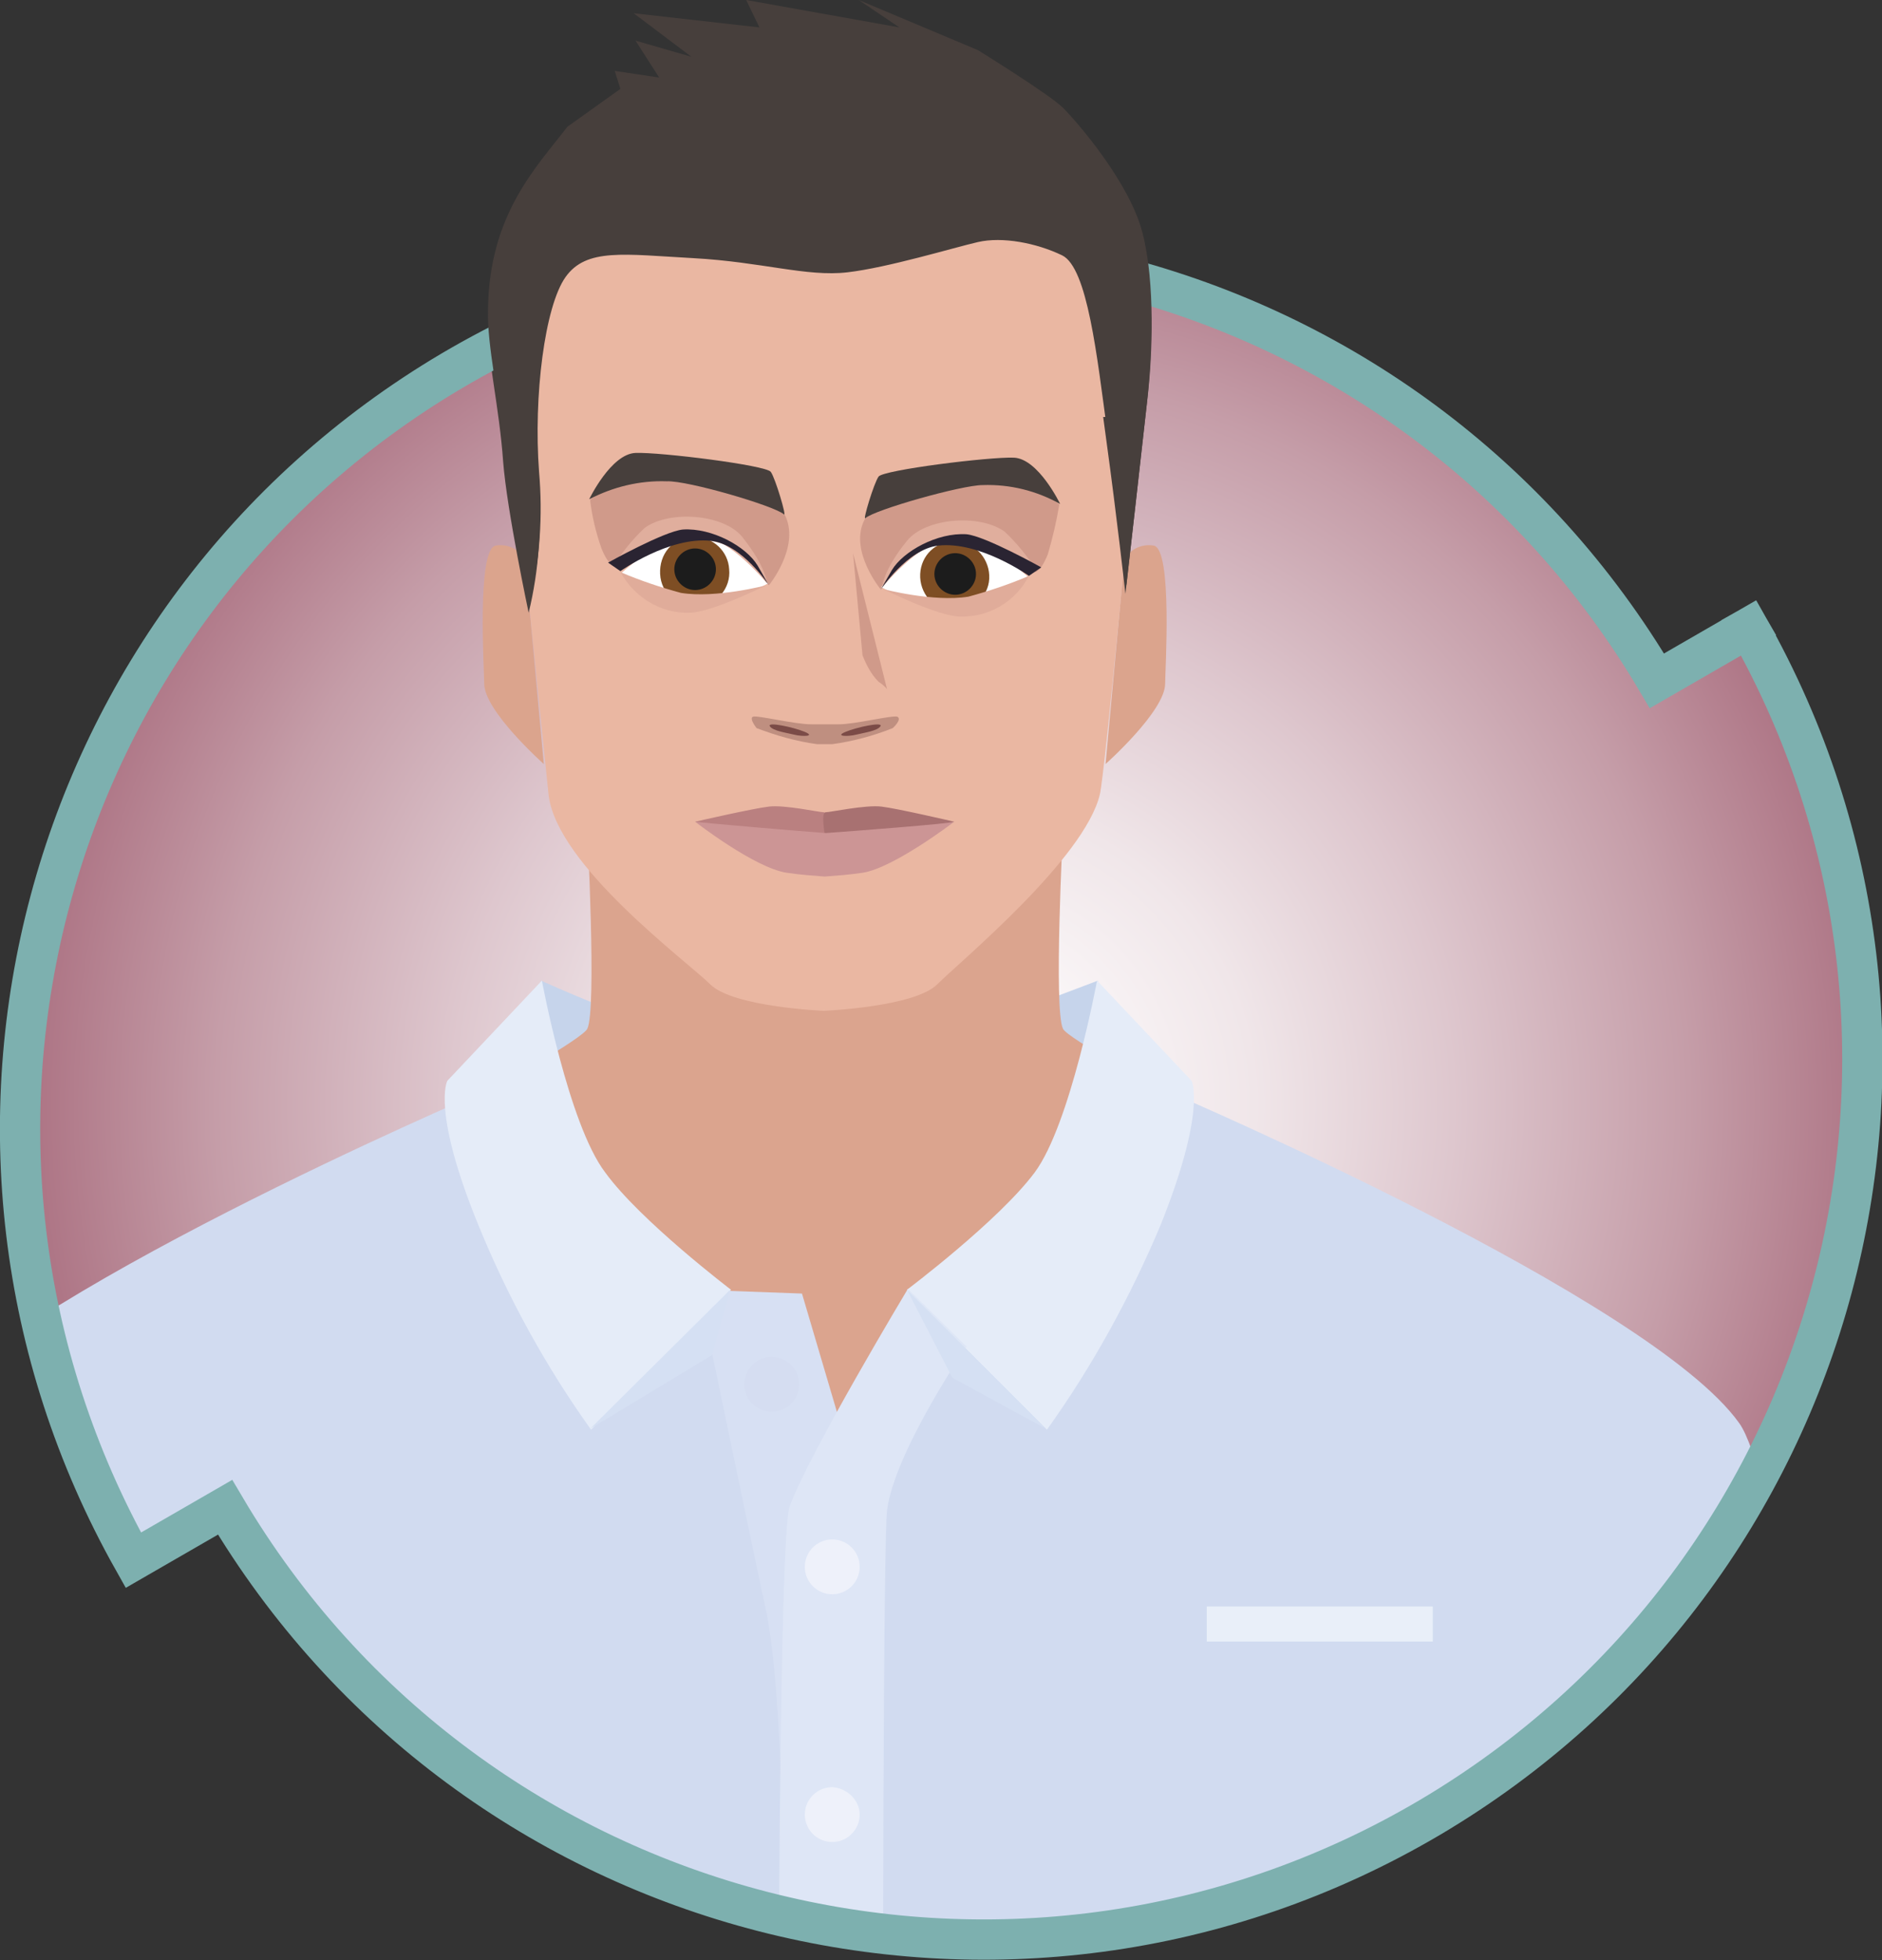 <?xml version="1.0" encoding="UTF-8"?> <!-- Generator: Adobe Illustrator 24.0.3, SVG Export Plug-In . SVG Version: 6.00 Build 0) --> <svg xmlns="http://www.w3.org/2000/svg" xmlns:xlink="http://www.w3.org/1999/xlink" id="Layer_1" x="0px" y="0px" viewBox="0 0 199 207.3" style="enable-background:new 0 0 199 207.3;" xml:space="preserve"><rect x="0" y="0" width="199" height="207.3" fill="#333333" stroke="none"/> <style type="text/css"> .st0{clip-path:url(#SVGID_2_);} .st1{fill:url(#SVGID_3_);} .st2{fill:none;} .st3{clip-path:url(#SVGID_5_);} .st4{fill:#C6D4EB;} .st5{fill:#DBA48E;} .st6{fill:#DBA48D;} .st7{fill:#EAB7A2;} .st8{fill:#E0A98D;} .st9{fill:#BA8080;} .st10{fill:#A87171;} .st11{fill:#CC9595;} .st12{fill:#FFFFFF;} .st13{fill:#D09A8A;} .st14{fill:#473F3C;} .st15{fill:#7E4E24;} .st16{fill:#1C1C1C;} .st17{fill:#E0AC9A;} .st18{fill:#E0AE9D;} .st19{fill:#2A2432;} .st20{fill:#BF8F80;} .st21{fill:#7B4B47;} .st22{fill:#D1DBF0;} .st23{fill:#E5ECF8;} .st24{fill:#D7E0F3;} .st25{fill:#DEE6F6;} .st26{fill:#EEF1FA;} .st27{fill:#D0E7F5;} .st28{fill:#D5DDF1;} .st29{fill:#D5E0F3;} .st30{fill:#C5E6F7;} .st31{fill:#F8F1EB;} .st32{fill:#917B6A;} .st33{fill:#A88D7D;} .st34{fill:none;stroke:#A88871;stroke-width:0.26;stroke-linecap:round;stroke-linejoin:round;} .st35{fill:#B09480;} .st36{fill:#EEDBC9;} .st37{fill:#EDD9C6;} .st38{fill:#E9EFF9;} .st39{fill:none;stroke:#7DB0AF;stroke-width:4.26;stroke-linecap:square;stroke-miterlimit:10;} </style> <title>Asset 2</title> <g id="Layer_2_1_"> <g id="_16_GRID._13_54_26_54_13"> <g> <defs> <path id="SVGID_1_" d="M48.4,38C4,63.7-11.2,120.5,14.4,165l9.7-5.6c26.1,44.2,83.2,58.9,127.4,32.8 c43.6-25.8,58.6-81.7,33.7-125.8l-9.7,5.6C149.8,27.6,92.9,12.3,48.4,38"></path> </defs> <clipPath id="SVGID_2_"> <use xlink:href="#SVGID_1_" style="overflow:visible;"></use> </clipPath> <g class="st0"> <radialGradient id="SVGID_3_" cx="-1557.119" cy="-293.753" r="1.11" gradientTransform="matrix(89.58 0 0 89.58 139587.953 26431.131)" gradientUnits="userSpaceOnUse"> <stop offset="0" style="stop-color:#FFFFFF"></stop> <stop offset="0.13" style="stop-color:#FBF8F9"></stop> <stop offset="0.32" style="stop-color:#F0E6E9"></stop> <stop offset="0.53" style="stop-color:#DEC7CE"></stop> <stop offset="0.78" style="stop-color:#C59DA8"></stop> <stop offset="1" style="stop-color:#AA6F80"></stop> </radialGradient> <rect x="-11.3" y="25.5" class="st1" width="222.1" height="193.6"></rect> </g> </g> <path class="st2" d="M48.2,38c-44.4,25.7-59.7,82.5-34,127l9.7-5.6c26.1,44.2,83.2,58.9,127.4,32.8 c43.6-25.8,58.6-81.7,33.7-125.8l-9.7,5.6C149.5,27.6,92.7,12.3,48.2,38"></path> <path class="st2" d="M184.9,66.4l-9.7,5.6C149.1,27.8,92.1,13.1,47.8,39.2C4.2,65-10.7,120.9,14.1,165l9.7-5.6 c26.1,44.2,83.2,58.9,127.4,32.8C194.8,166.4,209.8,110.5,184.9,66.4"></path> <path class="st2" d="M184.9,66.4l-9.7,5.6C149.1,27.8,92.1,13.1,47.8,39.2C4.2,65-10.7,120.9,14.1,165l9.7-5.6 c26.1,44.2,83.2,58.9,127.4,32.8C194.8,166.4,209.8,110.5,184.9,66.4"></path> <g> <defs> <path id="SVGID_4_" d="M184.9,66.4l-9.7,5.6C149.1,27.8,92.1,13.1,47.8,39.2C4.2,65-10.7,120.9,14.1,165l9.7-5.6 c26.1,44.2,83.2,58.9,127.4,32.8C194.8,166.4,209.8,110.5,184.9,66.4"></path> </defs> <clipPath id="SVGID_5_"> <use xlink:href="#SVGID_4_" style="overflow:visible;"></use> </clipPath> <g class="st3"> <g> <path class="st4" d="M57.2,103.7c0,0,11.4,5.2,15.2,5.4s27.2,0.5,29.3-0.1s14.4-5.3,14.4-5.3s-4.1,20-7.2,22.5s-44,0.6-44,0.6 S56.5,115.7,57.2,103.7z"></path> <g> <path class="st5" d="M166.4,139.8c-18.9-11.7-53-29-54-31s0-21,0-21H62.1c0,0,1,19,0,21s-33.3,19.2-54,30.9 c-14,7.9,10.9,72.3,10.9,72.3s8.8,59.8,9.1,63.4c0.8,10.5-0.9,43.1-0.9,43.1s0.3,2.9,11.5,5.4s36.2,3.9,48.5,3.9 s37.3-1.4,48.5-3.9s11.4-5.4,11.4-5.4s-1.7-32.5-0.8-43.1c0.3-3.6,9.1-63.4,9.1-63.4S180.1,148.3,166.4,139.8z"></path> <path class="st6" d="M118.9,59.1c0.7-1.1,1.9-1.6,3.1-1.4c2,0.4,1.2,13.2,1.2,14.6c0,2.9-6.3,8.5-6.3,8.5L118.9,59.1z"></path> <path class="st6" d="M55.5,59.1c-0.7-1.1-1.9-1.6-3.1-1.4c-2,0.4-1.2,13.2-1.2,14.6c0,2.9,6.3,8.5,6.3,8.5L55.5,59.1z"></path> <path class="st7" d="M93.1,11.6c-3.9-0.4-7.9-0.4-11.8,0C69.8,12.5,52.8,28,54.1,45.2c0.4,5,3.7,36.8,3.9,38.8 c0.8,7.5,14.7,17.7,17.1,20.1s12,2.8,12,2.8s9.6-0.4,12-2.8s15.6-13.3,17.2-20.1c0.5-2,3.5-33.9,3.9-38.8 C121.6,28,104.5,12.5,93.1,11.6z"></path> </g> <g> <path class="st8" d="M-17.6,200.9L-21,257c-3,21.1,7.2,100.6,7.2,100.6l20.6-2.1l15-143.8v-79.5c0,0-23.3,10.8-30.5,20.4 C-19.8,167.5-17.6,200.9-17.6,200.9z"></path> <path class="st8" d="M-1.3,423.9c-2.2-3-18.1-23.2-18.7-27.4c-0.8-6,6.2-38.9,6.2-38.9l20.6-2.1c0,0,4.7,16.6,5.3,18.9 s0,28.4-0.1,29.7s-6.9,1-7.2-1s-3.6-16.5-3.6-16.5l0,0l-1.2,15.3c0,0,7.1,12.6,8,14.5C8.7,417.7,0.9,426.9-1.3,423.9z"></path> </g> <g> <path class="st8" d="M192.3,200.9l3.4,56.1c3,21.1-7.2,100.6-7.2,100.6l-20.6-2.1l-15-143.8v-79.5c0,0,23.3,10.8,30.5,20.4 C194.5,167.5,192.3,200.9,192.3,200.9z"></path> <path class="st8" d="M176,423.9c2.2-3,18.1-23.2,18.7-27.4c0.8-6-6.2-38.9-6.2-38.9l-20.6-2.1c0,0-4.7,16.6-5.3,18.9 s0,28.4,0.1,29.7s7,1,7.2-1s3.5-16.5,3.5-16.5l0,0l1.2,15.3c0,0-7.1,12.6-8,14.5C166,417.7,173.8,426.9,176,423.9z"></path> </g> <g> <path class="st9" d="M73.5,86.9c0,0,6.1-1.4,7.8-1.6s5.3,0.6,5.8,0.6s0.1,2.3,0.1,2.3S78.8,88.8,73.5,86.9z"></path> <path class="st10" d="M100.9,86.9c0,0-6-1.4-7.7-1.6s-5.4,0.6-5.9,0.6s-0.1,2.3-0.1,2.3S95.6,88.8,100.9,86.9z"></path> <path class="st11" d="M100.9,86.9c-0.3,0.2-10.8,1-13.6,1.2C84.5,87.9,74,87,73.5,86.9c0,0,6.3,4.9,9.7,5.4 c1.3,0.2,2.7,0.3,4,0.4c1.3-0.1,2.7-0.2,4-0.4C94.5,91.8,100.9,86.9,100.9,86.9z"></path> </g> <g> <path class="st12" d="M65.7,60.6c0,0,3.4-3,4.9-3.3s4.7-0.5,6.7,0.6c1.5,1,2.9,2.3,3.9,3.8c-2.2,1.2-4.6,1.8-7.1,1.8 C69.7,63.6,67.5,62.4,65.7,60.6z"></path> <path class="st13" d="M81.3,61.9c0,0,3.2-3.9,1.8-7.2s-6.8-3.1-11.1-3.8c-4.9-0.9-9.6,1.6-9.6,2c0.2,1.7,0.6,3.4,1.2,5.1 c0.8,2,1.5,1.9,1.5,1.9s3.3-1.5,4.2-2c1.6-0.7,3.4-1,5.2-1.2C78.8,56.7,81.3,61.9,81.3,61.9z"></path> <path class="st14" d="M62.3,52.8c0,0,2.3-4.8,4.9-4.9s13.8,1.3,14.3,2s1.7,4.8,1.4,4.5c-1-0.9-10.2-3.6-12.4-3.5 C67.6,50.8,64.8,51.5,62.3,52.8z"></path> <g> <path class="st15" d="M77.1,60.2c0.2,2-1.3,3.8-3.4,3.9c-2,0.2-3.8-1.3-3.9-3.4s1.3-3.8,3.4-3.9c0.1,0,0.2,0,0.3,0 C75.4,56.8,77,58.3,77.1,60.2z"></path> <path class="st16" d="M75.7,60.2c0,1.2-1,2.2-2.2,2.2c-1.2,0-2.2-1-2.2-2.2c0-1.2,1-2.2,2.2-2.2C74.7,58,75.7,59,75.7,60.2 C75.7,60.2,75.7,60.2,75.7,60.2z"></path> </g> <path class="st17" d="M65.6,60.5c2.1,0.9,4.2,1.6,6.4,2.2c3.7,0.6,9-0.8,9-0.8s-5.8,2.9-8.1,2.9 C69.9,64.9,67.1,63.2,65.6,60.5z"></path> <path class="st18" d="M64.8,59.9c1-1.5,2.1-2.9,3.4-4.1c2.7-1.9,8.4-1.4,10.3,1c2.6,3.3,2.6,4.9,2.6,4.9s-3.9-4.8-6.8-4.9 S66.1,58.9,64.8,59.9z"></path> <path class="st19" d="M64.3,59.5c0,0,5.9-3.3,7.9-3.5c3.1-0.2,6.7,1.8,7.9,3.8l1.2,2.1c0,0-2.8-4.3-6.1-4.7 c-4.4-0.5-9.6,3.2-9.6,3.2L64.3,59.5z"></path> </g> <g> <path class="st20" d="M94.9,75.8c-0.5-0.2-4.5,0.8-6.2,0.8h-2.9c-1.8,0-5.8-1-6.2-0.8S80,77,80,77c2.1,0.8,4.2,1.4,6.4,1.7H88 c2.2-0.3,4.4-0.9,6.4-1.7C94.4,77,95.4,76.1,94.9,75.8z"></path> <path class="st21" d="M84,77.7c-0.8-0.2-2.3-0.4-2.6-0.9s2.5,0.1,3.7,0.6S84.8,77.9,84,77.7z"></path> <path class="st21" d="M90.5,77.7c0.8-0.2,2.3-0.4,2.6-0.9s-2.5,0.1-3.7,0.6S89.7,77.9,90.5,77.7z"></path> </g> <g> <path class="st12" d="M108.7,61c0,0-3.4-3-4.9-3.3s-4.7-0.5-6.7,0.6c-1.5,1-2.9,2.3-3.9,3.8c2.2,1.2,4.6,1.8,7.1,1.8 C104.7,64,106.9,62.8,108.7,61z"></path> <path class="st13" d="M93.1,62.3c0,0-3.2-3.9-1.8-7.1s6.8-3.1,11.1-3.8c4.9-0.9,9.6,1.6,9.6,2c-0.3,1.8-0.7,3.5-1.2,5.2 c-0.8,2-1.4,1.9-1.4,1.9s-3.3-1.6-4.2-2c-1.6-0.6-3.4-1-5.2-1.1C95.5,57.1,93.1,62.3,93.1,62.3z"></path> <path class="st14" d="M112.1,53.3c0,0-2.3-4.8-4.9-4.9s-13.8,1.3-14.3,2s-1.7,4.7-1.4,4.4c1-0.9,10.2-3.5,12.4-3.5 C106.8,51.2,109.6,51.9,112.1,53.3z"></path> <g> <path class="st15" d="M97.3,60.7c-0.1,2,1.4,3.8,3.4,3.9s3.8-1.4,3.9-3.4c0.1-2-1.4-3.8-3.4-3.9c-0.1,0-0.2,0-0.3,0 C99,57.2,97.4,58.7,97.3,60.7z"></path> <path class="st16" d="M98.8,60.7c0,1.2,1,2.2,2.2,2.2c1.2,0,2.2-1,2.2-2.2s-1-2.2-2.2-2.2l0,0C99.8,58.5,98.8,59.5,98.8,60.7 z"></path> </g> <path class="st17" d="M108.8,60.9c-2.1,0.9-4.2,1.6-6.4,2.2c-3.7,0.6-9-0.8-9-0.8s5.8,2.9,8.1,2.9 C104.6,65.3,107.4,63.6,108.8,60.9z"></path> <path class="st18" d="M109.6,60.3c-1-1.5-2.1-2.9-3.4-4.1c-2.7-1.9-8.4-1.4-10.3,1c-2.6,3.2-2.6,4.9-2.6,4.9s3.9-4.8,6.8-4.9 S108.3,59.3,109.6,60.3z"></path> <path class="st19" d="M110.1,60c0,0-5.9-3.3-7.9-3.5c-3.1-0.2-6.7,1.8-7.9,3.8l-1.2,2.1c0,0,2.8-4.3,6.1-4.7 c4.4-0.5,9.6,3.2,9.6,3.2L110.1,60z"></path> </g> <path class="st13" d="M90.2,58.5l1,10.8c0.4,1,0.9,2,1.7,2.8c0.3,0.2,0.7,0.5,0.9,0.8L90.2,58.5z"></path> <path class="st22" d="M196.2,228.4c-3.2-41.9-8.9-73.2-12.3-77.9c-9.4-13.2-59.8-34.8-59.8-34.8l-36.8,36.1l-36.8-36.1 c0,0-50.5,21.6-59.9,34.8c-3.3,4.7-10.2,36.1-13.4,77.9c-4.4,57.6,1.5,131.8,1.5,131.8l30.9-5l12.2-129.8v120.8l65.5,0 l64.5-0.2l0.5-123.3L165,355.2l30.9,5C195.8,360.2,200.6,286,196.2,228.4z"></path> <path class="st23" d="M95.9,136.4l14.8,14.8c4.8-6.7,8.8-14,12-21.6c4.9-12.2,3.3-15.3,3.3-15.3l-10-10.6 c0,0-2.8,15.2-6.6,20.3C105.6,129.1,95.9,136.4,95.9,136.4z"></path> <path class="st24" d="M73.9,136.4c0,0,6.1,29.4,7.1,33.9c1.2,5.6,1.6,18.1,1.6,18.1l10.3-4.8L91,157.8l-6.2-21L73.9,136.4z"></path> <path class="st25" d="M82.6,346l10.9,0.2c0,0-0.5-180.3,0.3-186.5s8.4-17.3,8.4-17.3l-6.2-6.1c0,0-10.4,17.3-12.5,23 S82.6,346,82.6,346z"></path> <path class="st26" d="M90.9,165.7c0,1.6-1.3,2.9-2.9,2.9c-1.6,0-2.9-1.3-2.9-2.9c0-1.6,1.3-2.9,2.9-2.9l0,0 C89.6,162.8,90.9,164.1,90.9,165.7z"></path> <path class="st26" d="M90.9,191.9c0,1.6-1.3,2.9-2.9,2.9c-1.6,0-2.9-1.3-2.9-2.9c0-1.6,1.3-2.9,2.9-2.9l0,0 C89.6,189.1,90.9,190.4,90.9,191.9z"></path> <path class="st26" d="M90.9,214.5c0,1.6-1.3,2.9-2.9,2.9c-1.6,0-2.9-1.3-2.9-2.9c0-1.6,1.3-2.9,2.9-2.9 C89.6,211.6,90.9,212.9,90.9,214.5C90.9,214.5,90.9,214.5,90.9,214.5z"></path> <path class="st27" d="M90.9,239.1c0,1.6-1.3,2.9-2.9,2.9c-1.6,0-2.9-1.3-2.9-2.9c0-1.6,1.3-2.9,2.9-2.9l0,0 C89.6,236.2,90.9,237.5,90.9,239.1C90.9,239,90.9,239,90.9,239.1z"></path> <path class="st27" d="M90.9,263c0,1.6-1.3,2.9-2.9,2.9s-2.9-1.3-2.9-2.9c0-1.6,1.3-2.9,2.9-2.9l0,0 C89.6,260.1,90.9,261.4,90.9,263z"></path> <path class="st27" d="M90.9,286c0,1.6-1.3,2.9-2.9,2.9s-2.9-1.3-2.9-2.9c0-1.6,1.3-2.9,2.9-2.9l0,0 C89.6,283.1,90.9,284.4,90.9,286z"></path> <path class="st27" d="M90.9,309.9c0,1.6-1.3,2.9-2.9,2.9c-1.6,0-2.9-1.3-2.9-2.9c0-1.6,1.3-2.9,2.9-2.9 C89.6,307,90.9,308.3,90.9,309.9C90.9,309.9,90.9,309.9,90.9,309.9z"></path> <path class="st28" d="M84.5,146.4c0,1.6-1.3,2.9-2.9,2.9c-1.6,0-2.9-1.3-2.9-2.9c0-1.6,1.3-2.9,2.9-2.9c0,0,0,0,0,0 C83.2,143.5,84.5,144.8,84.5,146.4z"></path> <path class="st23" d="M77.3,136.4l-14.8,14.8c-4.8-6.7-8.8-14-11.9-21.6c-5-12.2-3.3-15.3-3.3-15.3l10-10.6 c0,0,2.8,15.2,6.7,20.3C67.7,129.1,77.3,136.4,77.3,136.4z"></path> <g> <polygon class="st29" points="62.4,151.1 77.2,136.4 75.3,143.3 "></polygon> <polygon class="st29" points="110.6,151.1 95.9,136.4 100.7,145.7 "></polygon> </g> <polygon class="st30" points="143,332.2 93.6,346.3 153.7,345.7 151.3,212.3 "></polygon> <polygon class="st30" points="20.5,246 25.8,195.6 26.3,225.8 "></polygon> <g> <g> <path class="st31" d="M87.5,386.6l6.5-63.4c0,0-8,0.3-33.2-1.1s-32.6-7.6-32.6-7.6s-2.3,19.8-3.9,46.6 c-6,102.2,11.1,158.6,8.3,181.5c-0.9,7.2-7.1,43.7-8,54.4c-0.8,9.4,7,70.8,7,78.5s-11.1,24.3-11.1,24.3l2.6,8.4h34.9l1.6-8.4 c0,0-6.9-20.1-6.9-23.7c0-5.8,15.6-67.3,15.6-87.5s-4.8-33.9,1.6-51.9C75.3,521.7,87.5,386.6,87.5,386.6z"></path> <path class="st31" d="M88.4,386.6l-6.6-63.4c0,0,8,0.3,33.2-1.1s32.6-7.6,32.6-7.6s2.3,19.8,3.9,46.6 c6.1,102.2-11.1,158.6-8.2,181.5c0.9,7.2,7.1,43.7,8,54.4c0.8,9.4-7,70.8-7,78.5s11.1,24.3,11.1,24.3l-2.6,8.4h-34.9 l-1.6-8.4c0,0,6.9-20.1,6.9-23.7c0-5.8-15.6-67.3-15.6-87.5s4.8-33.9-1.6-51.9C100.7,521.7,88.4,386.6,88.4,386.6z"></path> </g> <g> <g> <path class="st32" d="M19.1,699.1c0,1.5,0.1,3,0.3,4.5c0.2,1,5.3,9.4,12.1,12c8.6,3.3,12.6,2.2,18.1-0.2 c6.6-3,11-10.5,11.3-11.6c0.2-1.5,0.2-2.9,0.1-4.4L19.1,699.1z"></path> <path class="st33" d="M58.4,691.9c-2.1-3.4-3.1-7.3-3-11.3c-5-1.3-10.1-1.8-15.2-1.6c-8.4-0.4-11.2,1.6-11.2,1.6 c-1.7,3.9-3.7,7.6-5.8,11.3c-3.5,5.9-4.1,7.2-4.1,7.2c1.9,8.4,13.5,14.1,20.1,14.1c7.8,0.6,19.7-4.8,21.6-13.2 C60.8,700,61.8,697.9,58.4,691.9z"></path> <polyline class="st34" points="29.3,682.6 53.4,685.6 28.8,688.8 54.6,692.5 28.4,692.7 54.1,689 29.4,684.9 53,681.9 "></polyline> </g> <g> <path class="st32" d="M156.9,699.1c0,1.5-0.1,3-0.2,4.5c-0.2,1-5.3,9.4-12.1,12c-8.6,3.3-12.6,2.2-18.1-0.2 c-6.6-3-11-10.5-11.3-11.6c-0.1-1.6-0.2-3.2-0.1-4.8L156.9,699.1z"></path> <path class="st33" d="M117.6,691.9c2.1-3.4,3.1-7.3,3-11.3c5-1.3,10.1-1.8,15.2-1.6c8.4-0.4,11.2,1.6,11.2,1.6 c1.7,3.9,3.7,7.6,5.8,11.3c3.5,5.9,4.1,7.2,4.1,7.2c-1.9,8.4-13.7,14.1-20.2,14.1c-7.8,0.6-19.6-4.9-21.5-13.2 C115.2,700,114.2,697.9,117.6,691.9z"></path> <polyline class="st34" points="146.7,682.6 122.6,685.6 147.3,688.8 121.4,692.5 147.6,692.7 121.9,689 146.6,684.9 123,681.9 "></polyline> </g> <path class="st35" d="M51.8,700.7c0,2.7-5.3,4.8-11.8,4.8s-11.8-2.2-11.8-4.8s5.3-4.8,11.8-4.8S51.8,698,51.8,700.7z"></path> <path class="st35" d="M147.8,700.7c0,2.7-5.3,4.8-11.8,4.8s-11.7-2.2-11.7-4.8s5.3-4.8,11.7-4.8S147.8,698,147.8,700.7z"></path> </g> <g> <polygon class="st36" points="154,338.4 151.7,315 24.4,315 22,338.4 19.8,692 66.8,692 87.6,403.4 109.2,692 155.8,692 "></polygon> <polygon class="st37" points="22.5,384.5 84.7,315 154.4,384.7 155.8,688.1 138,383.8 87.8,376.7 "></polygon> </g> </g> <rect x="127.6" y="169.9" class="st38" width="23.9" height="3.7"></rect> <path class="st14" d="M120.8,25.8c-1.4-5.4-7-11.8-8.4-13.2s-9-6.1-9-6.1L90.8,1.1l4.3,2.9L78.9,1.1l1.4,2.9L67,2.5l6.1,4.6 l-5.9-1.6l2.5,3.9L65,8.6l0.6,1.9L60,14.5c-3.3,4.3-8.3,9.3-8.5,19.4c0,3.8,1.3,9.2,1.7,14.9c0.4,5.2,2.7,16,2.7,16 c1.1-4.5,1.4-9.2,1-13.8c-0.6-8,0.6-17.5,2.8-20.6s6.2-2.4,13.5-2s12,2,16.3,1.5s11.2-2.6,13.8-3.2s6.2,0.1,8.9,1.3 s3.7,10.7,4.8,18.7s2,16.1,2,16.1s1.9-16.7,2.3-20.4S122.2,31.1,120.8,25.8z"></path> </g> </g> </g> <path class="st39" d="M184.9,66.4l-9.7,5.6C149.1,27.8,92.1,13.1,47.8,39.2C4.2,65-10.7,120.9,14.1,165l9.7-5.6 c26.1,44.2,83.2,58.9,127.4,32.8C194.8,166.4,209.8,110.5,184.9,66.4"></path> <g> <path class="st7" d="M54.1,44.1c-1.3-17.2,15.7-32.8,27.2-33.7c3.9-0.4,7.9-0.4,11.8,0c11.5,0.9,28.5,16.4,27.2,33.7H54.1z"></path> <path class="st14" d="M120.8,24.6c-1.4-5.4-7-11.8-8.4-13.2s-9-6.1-9-6.1L90.8,0l4.3,2.9L78.9,0l1.4,2.9L67,1.4L73.1,6l-5.9-1.7 l2.5,3.9L65,7.5l0.6,1.9L60,13.4c-3.3,4.3-8.3,9.3-8.4,19.4c-0.1,3.8,1.2,9.2,1.7,14.9c0.4,5.2,2.7,16,2.7,16 c1.1-4.5,1.4-9.2,1-13.8c-0.6-8,0.6-17.5,2.8-20.6s6.2-2.4,13.5-2s12,2,16.3,1.5s11.2-2.6,13.8-3.2s6.2,0.1,8.9,1.4 s3.7,10.7,4.8,18.8s2,16.1,2,16.1s1.9-16.7,2.3-20.4S122.2,30,120.8,24.6z"></path> </g> </g> </g> </svg> 